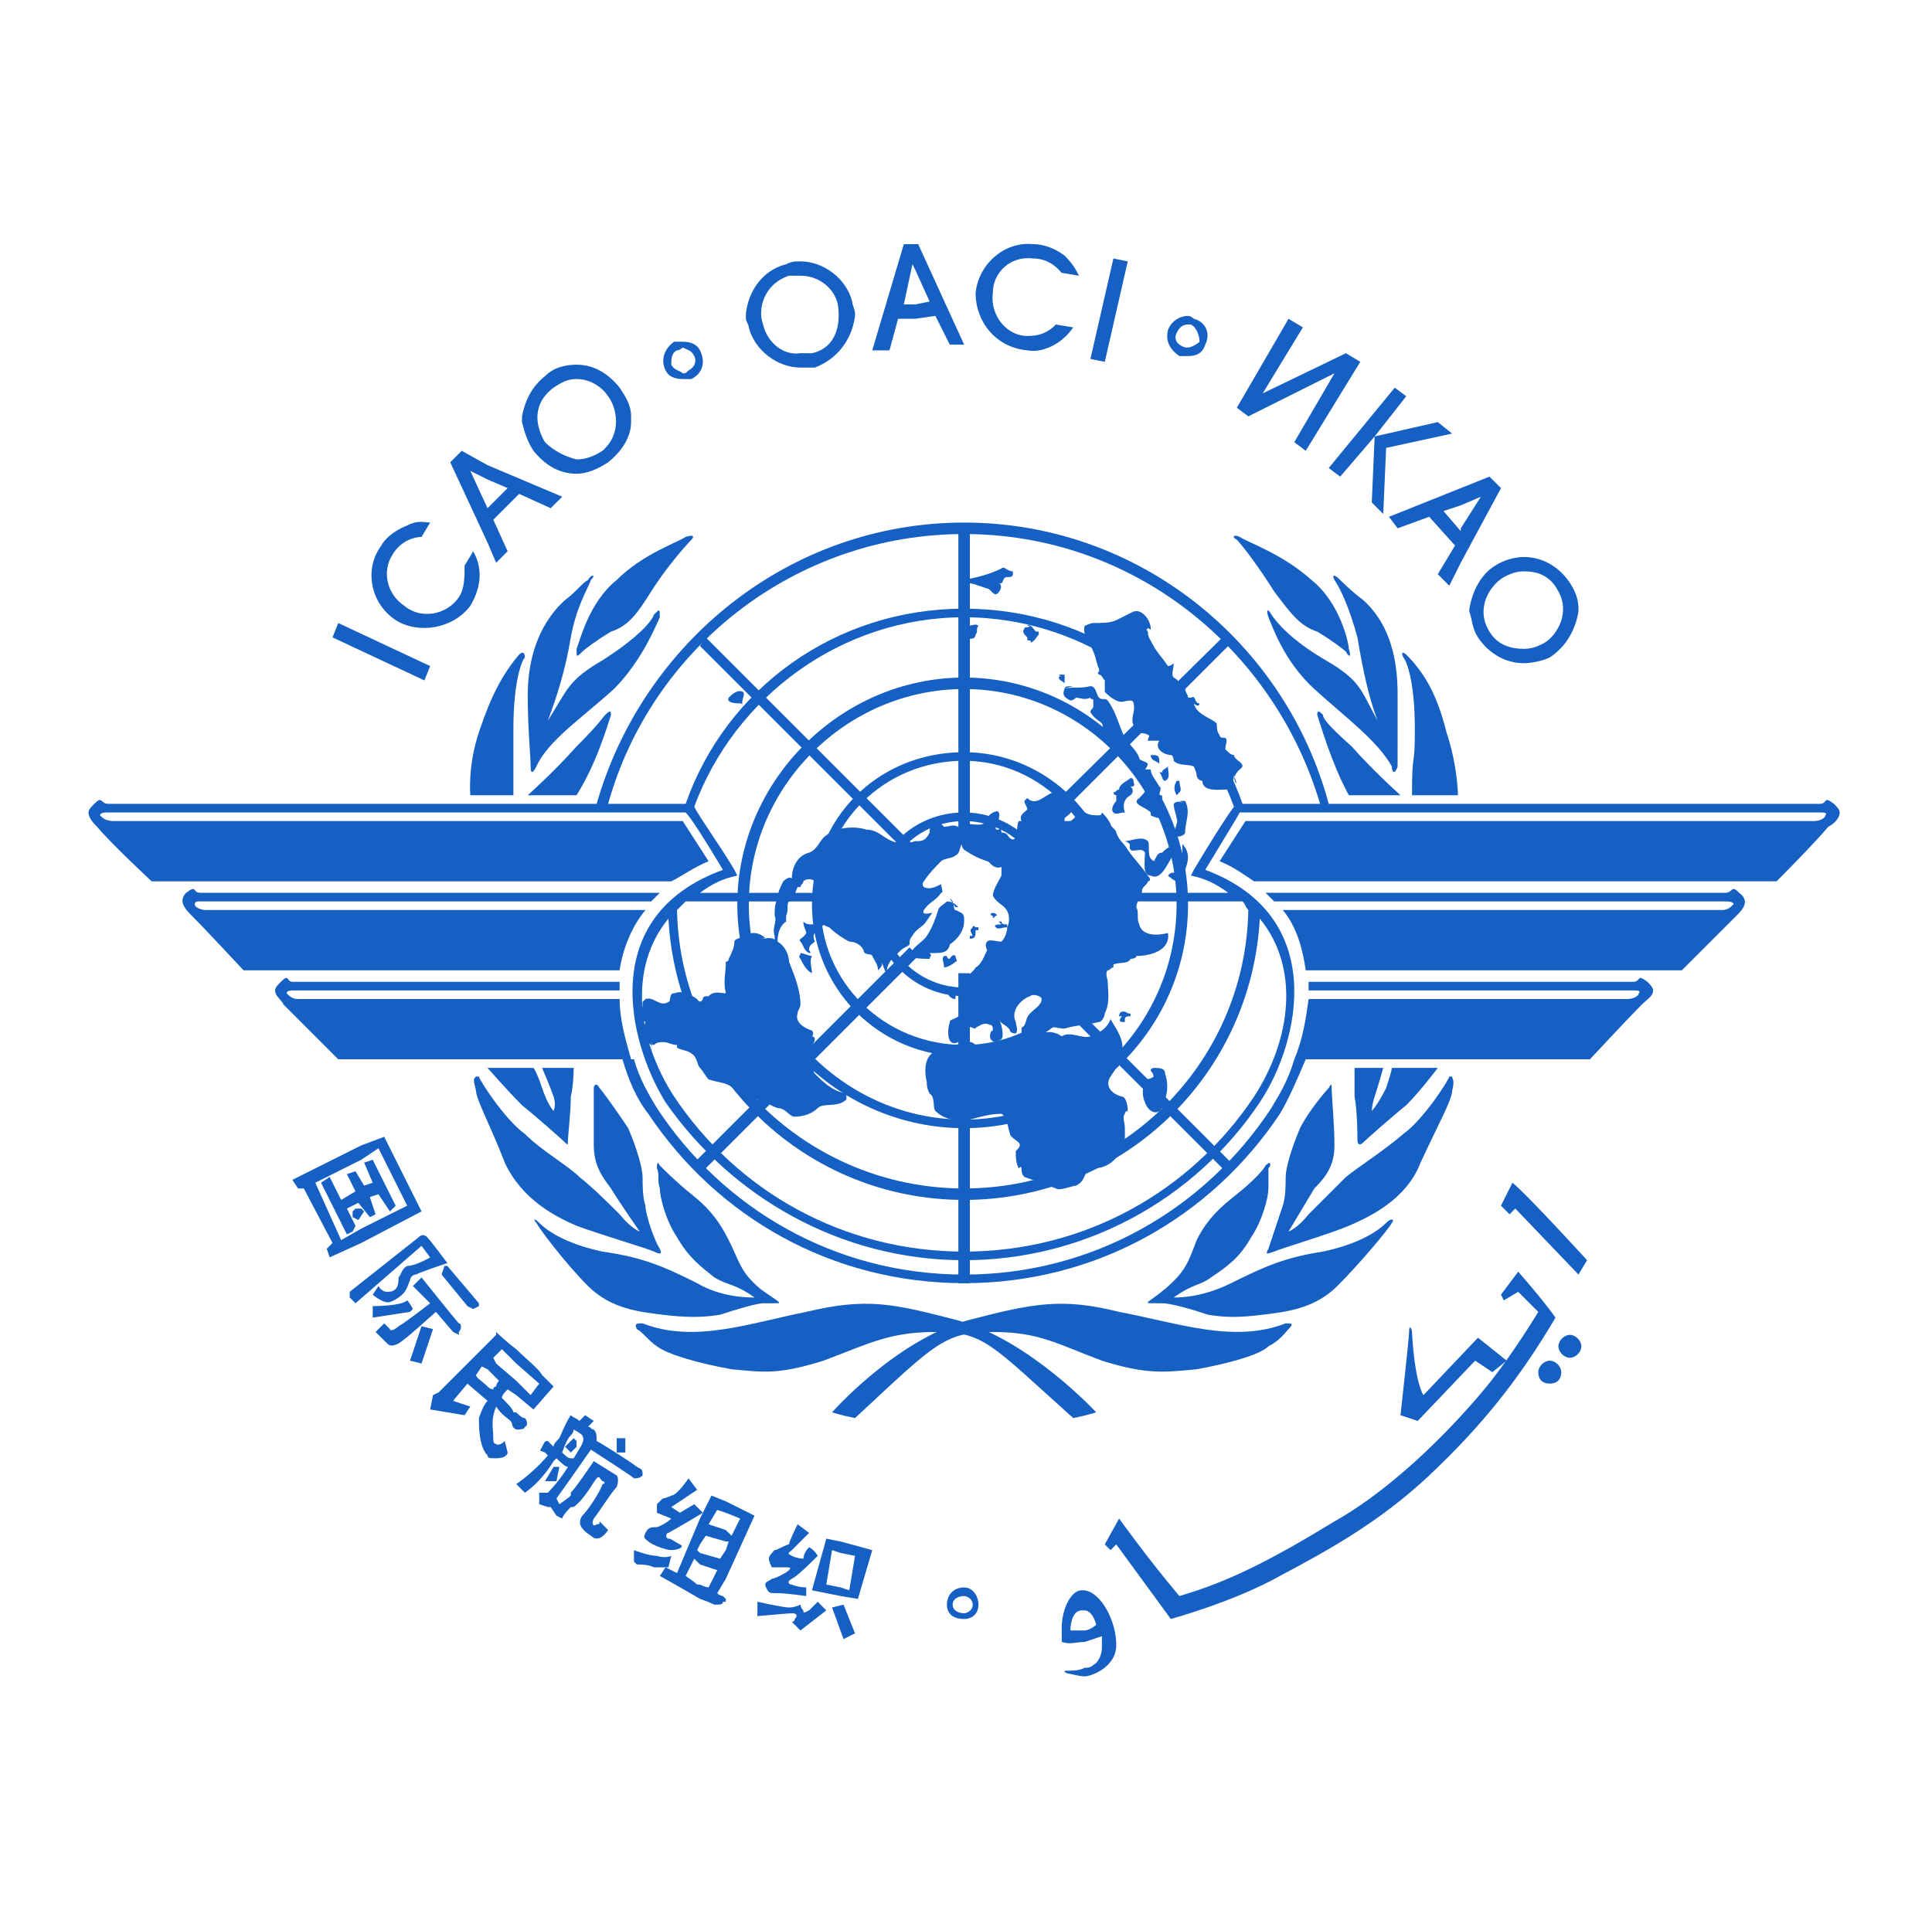 <svg xmlns="http://www.w3.org/2000/svg" width="171" height="170" viewBox="0 0 171 170" fill="none"><g clip-path="url(#clip0_190_68)"><mask id="mask0_190_68" style="mask-type:luminance" maskUnits="userSpaceOnUse" x="0" y="0" width="171" height="170"><path d="M170.333 0H0.333V170H170.333V0Z" fill="white"></path></mask><g mask="url(#mask0_190_68)"><path fill-rule="evenodd" clip-rule="evenodd" d="M38.072 58.966L29.94 55.154L29.432 56.425L37.563 60.236L38.072 58.966ZM38.072 46.261C37.563 46.261 37.055 46.008 36.039 46.516C34.769 47.024 34.006 47.785 33.752 48.294C32.227 50.327 32.736 53.376 35.023 54.901C37.056 56.171 40.105 55.664 41.629 53.631C42.391 52.361 42.899 50.581 41.883 48.803L41.121 50.073C41.121 51.09 41.121 52.106 40.613 52.868C39.597 54.393 37.31 54.901 35.785 53.631C34.261 52.615 33.753 50.581 34.77 49.057C35.532 47.787 36.803 47.532 37.31 47.532L38.072 46.261ZM49.759 43.974L43.153 41.179V42.449L44.931 43.211L43.153 44.99V48.039L43.915 49.818L44.931 48.803L43.661 46.008L45.948 43.721L48.743 44.991L49.759 43.974ZM43.153 41.179L40.866 39.909L39.85 40.925L43.153 48.039V44.99L41.627 41.686L43.153 42.449V41.179ZM54.842 34.318C53.825 33.048 52.555 32.285 51.03 32.285V33.555C52.3 33.555 53.317 34.318 53.825 35.08C54.587 36.096 55.096 38.384 53.317 39.908C52.555 40.416 51.792 40.67 51.03 40.67V41.94C52.046 41.94 53.063 41.432 53.825 40.924C55.096 39.908 55.858 38.637 55.858 37.367V36.859C55.858 35.843 55.35 35.08 54.842 34.318ZM51.03 32.285C50.014 32.285 48.997 32.539 48.235 33.301C46.965 34.317 46.456 35.588 46.202 36.859V37.367C46.456 38.383 46.71 39.146 47.218 39.908C48.235 41.178 49.505 41.94 51.03 41.94V40.671C50.014 40.417 48.997 39.909 48.235 39.146C47.472 37.876 46.965 35.842 48.997 34.318C49.759 33.81 50.267 33.555 51.03 33.555V32.285ZM60.94 32.793C60.685 33.048 60.685 33.048 60.431 33.048V33.556H61.194C62.209 33.048 62.464 32.031 61.956 31.015C61.702 30.507 61.194 30.253 60.431 30.253V30.761C60.939 31.015 61.193 31.015 61.447 31.523C61.701 32.031 61.447 32.54 60.94 32.793ZM60.431 33.048C60.178 32.793 59.669 32.793 59.416 32.286C59.416 31.777 59.416 31.269 59.923 31.015C60.178 31.015 60.431 30.761 60.431 30.761V30.253H59.669C58.907 30.761 58.4 31.778 58.907 32.794C59.161 33.303 59.669 33.556 60.431 33.556V33.048ZM75.424 26.696C74.916 24.663 72.883 23.138 70.85 23.138V24.409C72.629 24.409 73.9 25.679 74.154 26.95C74.408 28.475 74.154 30.761 71.867 31.269H70.851V32.54H72.122C74.154 31.777 75.425 29.999 75.678 27.966V27.712C75.678 27.458 75.424 26.95 75.424 26.696ZM70.85 23.138C70.342 23.138 70.088 23.138 69.58 23.393C67.547 23.901 66.276 25.68 66.022 27.712V28.221C66.022 28.475 66.276 28.729 66.276 28.983C66.784 31.015 68.818 32.54 70.851 32.54V31.269C69.072 31.523 67.801 29.999 67.546 28.729C67.038 27.459 67.546 25.171 69.833 24.409H70.85V23.138ZM85.333 30.506L81.267 21.613H81.013V23.901L82.283 26.696L81.013 26.95V28.221L82.792 27.966L84.063 30.507L85.333 30.506ZM81.013 21.613H79.998L77.203 31.015H78.728L79.489 28.22H81.014V26.949H79.998L80.76 23.392L81.013 23.901V21.613ZM95.497 24.409C95.244 23.901 94.989 23.393 94.228 22.63C93.21 21.867 92.193 21.613 91.432 21.613C88.891 21.359 86.603 23.392 86.35 25.933C86.35 28.474 88.128 30.761 90.924 31.015C92.193 31.269 93.973 30.506 94.989 28.982L93.464 28.728C92.701 29.49 91.939 29.744 90.923 29.744C89.143 29.744 87.619 27.965 87.874 25.933C87.874 24.154 89.399 22.629 91.431 22.883C92.955 22.883 93.719 23.9 93.972 24.154L95.497 24.409ZM97.785 32.031L99.817 23.138L98.546 22.884L96.513 31.777L97.785 32.031ZM105.154 28.729H105.407C105.915 28.983 106.17 29.744 106.17 30.253C105.915 30.507 105.407 30.761 105.154 30.761V31.523C105.915 31.523 106.423 31.269 106.679 30.507C107.186 29.491 106.679 28.475 105.663 28.221C105.663 28.221 105.408 27.966 105.155 27.966L105.154 28.729ZM104.898 30.761C104.138 30.506 103.883 29.999 104.138 29.491C104.39 28.983 104.646 28.729 105.154 28.729L105.153 27.966C104.39 27.966 103.628 28.475 103.373 29.236C103.12 30.253 103.627 31.015 104.39 31.523H105.152V30.761L104.898 30.761ZM109.472 36.097L114.047 28.221L115.317 28.983L111.76 34.826L119.128 31.269L120.398 32.031L115.572 39.908L114.556 39.146L118.113 33.048L110.488 36.859L109.472 36.097ZM122.43 45.499L122.685 39.654L128.53 38.384L127.259 37.368L121.67 38.638L124.465 35.08L123.449 34.318L117.605 41.433L118.621 42.196L121.67 38.638L121.415 44.483L122.43 45.499ZM129.292 49.818L132.851 43.212L131.833 42.196L129.292 43.212V44.737L131.071 43.975L129.292 46.77V49.818ZM128.275 51.851L129.292 49.818V46.77L129.291 47.024L127.766 45.245L129.291 44.736V43.211L122.938 45.752L123.701 46.769L126.497 45.752L128.783 48.293L127.258 50.834L128.275 51.851ZM137.168 58.204C138.694 57.188 139.456 55.663 139.709 54.138V53.884C139.709 53.122 139.456 52.359 138.949 51.597C137.932 50.072 136.407 49.31 134.884 49.31V50.581C135.9 50.581 137.169 50.834 137.932 52.359C138.949 54.138 137.932 56.17 136.661 56.933C136.153 57.187 135.646 57.441 134.884 57.441V58.711C135.645 58.712 136.66 58.458 137.168 58.204ZM134.884 49.31C134.12 49.31 133.104 49.564 132.343 50.072C131.071 50.834 130.308 52.359 130.055 53.884V54.138C130.308 54.9 130.308 55.663 130.816 56.425C131.832 57.95 133.358 58.712 134.883 58.712V57.442C133.866 57.442 132.595 57.188 131.832 55.917C130.562 53.884 131.832 51.851 133.103 51.089C133.61 50.834 134.119 50.581 134.884 50.581V49.31ZM31.973 108.769L36.039 106.736L33.498 101.654L31.973 102.67V101.399L34.006 100.638L37.309 107.243L31.973 110.039V108.769ZM27.907 104.703L30.194 109.785L31.973 108.769V110.039L29.178 111.311L28.924 110.548L29.432 110.04L26.891 105.212H26.382L25.874 104.45L31.973 101.399V102.67L27.907 104.703Z" fill="#1660C4"></path><path fill-rule="evenodd" clip-rule="evenodd" d="M28.415 104.704L29.178 104.195L30.194 106.228L31.464 105.467L30.702 103.942L31.464 103.687L32.227 104.959L32.989 104.704L32.227 102.926L32.989 102.671L35.022 106.736L34.513 107.244L33.497 105.72L32.735 105.975L33.243 107.499L32.735 107.752L31.718 106.483L30.702 106.99L31.464 108.516L31.21 109.024L30.702 109.277L28.415 104.704Z" fill="#1660C4"></path><path fill-rule="evenodd" clip-rule="evenodd" d="M31.21 107.244V107.752L31.718 108.007L32.227 107.244L31.973 106.99H31.464L31.21 107.244ZM30.956 114.868V114.36L37.055 109.531C37.309 109.277 37.563 109.277 37.817 109.531C38.072 109.784 39.596 111.817 39.596 111.817C39.596 111.817 37.309 112.58 36.801 112.835C36.547 112.835 36.293 113.088 36.293 113.343C36.039 113.851 36.039 114.359 35.276 114.868C34.514 115.375 34.26 115.375 33.751 115.121C33.243 114.868 32.989 114.613 32.989 114.613L33.497 113.852C33.497 113.852 33.751 114.36 34.26 114.36C34.514 114.36 34.768 114.36 35.022 114.105C35.276 113.852 35.276 113.344 35.276 113.089C35.531 112.836 35.531 112.326 36.039 112.072C36.801 112.072 38.072 111.312 38.072 111.312L37.309 110.294L31.465 115.377L30.956 114.868ZM32.989 115.629C32.989 115.629 35.53 115.629 36.039 115.121C36.293 115.375 36.547 115.884 36.547 115.884L36.293 116.137L32.989 116.645V115.629Z" fill="#1660C4"></path><path fill-rule="evenodd" clip-rule="evenodd" d="M34.006 117.154L34.514 117.662C34.514 117.917 35.023 117.662 35.276 117.409C35.785 117.154 38.072 115.376 38.072 115.376L36.547 113.851L37.309 113.088C37.309 113.088 40.358 116.9 40.612 117.153C40.866 117.153 40.866 117.661 40.612 117.916V118.169L40.105 117.916L38.58 116.136C38.58 116.136 35.785 118.678 35.276 118.932C34.768 119.185 34.514 119.185 34.26 118.932L33.243 117.916L34.006 117.154Z" fill="#1660C4"></path><path fill-rule="evenodd" clip-rule="evenodd" d="M37.309 117.409L36.292 120.458L37.309 120.711L38.326 117.662L37.309 117.409ZM39.087 112.835L39.342 112.073H39.596L42.39 115.375V115.629L41.882 115.884L41.374 115.629L39.087 112.835ZM54.587 127.318V128.588H55.35V127.318H54.587Z" fill="#1660C4"></path><path fill-rule="evenodd" clip-rule="evenodd" d="M50.522 129.097H50.776C51.538 127.827 51.792 127.571 51.538 127.063C51.284 126.81 50.776 126.556 50.776 126.556C50.776 126.556 50.776 126.81 50.522 127.063V125.285C50.776 125.539 51.03 125.539 51.284 125.794L51.792 125.285L52.554 125.794L52.046 126.302C52.3 126.302 52.3 126.555 52.554 126.555C52.808 126.81 52.808 127.062 52.808 127.57C53.316 127.825 56.112 129.604 56.366 129.858C56.874 130.111 56.874 130.111 56.874 130.619C56.62 130.874 56.366 130.874 56.112 130.874C55.858 130.619 53.062 128.842 52.3 128.333L50.521 130.874L50.522 129.097ZM50.522 133.416H50.776C51.792 132.655 52.555 131.128 52.809 130.875C53.063 130.62 53.063 130.875 53.317 131.128C53.572 131.128 53.572 131.383 53.317 131.383C53.317 131.636 52.301 133.416 51.538 134.179C51.03 134.94 51.538 135.448 52.3 135.957C53.062 136.72 53.825 135.449 53.825 135.449L53.063 134.688C53.063 134.941 53.063 134.941 52.809 134.941C52.555 135.196 52.301 134.941 52.555 134.433C52.809 134.18 54.08 132.147 54.588 131.637C54.843 130.876 54.588 130.621 54.588 130.621L52.555 129.352C52.555 129.352 51.03 131.638 50.522 132.148V133.416ZM49.759 128.588C50.013 128.843 50.268 129.097 50.522 129.097L50.521 130.876L49.251 132.655L49.505 133.164C49.505 133.164 50.267 132.655 50.521 132.401L50.522 132.148L50.521 133.417C49.759 134.18 49.759 134.433 49.759 134.433L49.251 134.18L48.743 133.417H48.489L47.727 133.164V132.148H48.489C48.489 132.148 49.505 131.13 50.268 129.86C50.014 129.86 49.506 129.352 49.252 129.097L48.998 129.352C48.236 130.621 47.219 131.638 46.457 132.148L45.695 131.385C45.695 131.385 47.22 130.369 48.49 128.844L48.236 128.589C47.728 128.336 47.728 128.589 47.982 128.081C48.236 127.573 48.236 127.573 48.49 127.573L48.998 128.081C48.998 127.828 49.252 127.573 49.506 127.32C50.268 125.54 50.522 125.287 50.522 125.287V127.065C50.268 127.318 50.014 127.827 49.759 128.588Z" fill="#1660C4"></path><path fill-rule="evenodd" clip-rule="evenodd" d="M50.776 127.318L51.03 127.571V128.079L50.522 128.588L50.014 128.079L50.776 127.318ZM48.997 129.86H49.505L49.251 131.129H48.235L48.997 129.86ZM61.702 131.892L60.94 130.876C60.94 130.876 59.923 132.401 59.415 132.401C58.907 132.656 58.653 132.656 58.653 132.656L58.145 133.164V133.925L59.415 134.433C59.415 134.433 58.907 134.941 58.145 135.196C57.637 135.196 57.383 135.196 57.128 135.704C56.874 136.212 57.128 136.212 57.383 136.465C57.637 136.72 58.907 137.228 59.416 137.228C59.923 137.228 60.685 136.973 60.178 136.72C59.669 136.465 59.416 136.212 59.161 136.212C58.907 136.212 58.907 135.704 59.161 135.704C59.669 135.449 62.21 133.924 62.21 133.924L61.448 133.163L60.178 133.924L59.416 133.416L61.702 131.892ZM56.112 137.229C56.112 137.229 57.383 137.737 58.145 137.737C58.907 137.99 59.415 137.737 59.415 137.737L59.161 138.753H57.89C57.382 138.498 56.62 138.498 56.365 138.498L56.111 138.245L56.112 137.229Z" fill="#1660C4"></path><path fill-rule="evenodd" clip-rule="evenodd" d="M64.242 135.449L64.751 135.957L65.513 134.432L64.242 133.924V132.909L66.783 134.179L64.242 139.769V137.228L64.497 136.465H64.242V135.449ZM62.718 134.941L64.242 135.449V136.465L62.464 135.957L61.956 136.72V134.432L62.972 132.399L64.242 132.908V133.924L63.48 133.67L62.718 134.941ZM64.242 137.228V139.769L63.48 141.041C63.735 141.294 63.989 141.294 63.989 141.294L64.242 141.547V141.802H63.989C63.989 142.056 63.735 142.056 63.227 142.056C63.227 142.056 62.718 141.802 61.956 141.547V140.278C62.464 140.531 62.718 140.531 62.718 140.531L63.48 139.006L61.956 138.498V137.482L63.734 137.99L64.242 137.228ZM61.956 134.432V136.72L61.702 137.229L61.956 137.482V138.498L61.448 137.99L60.686 139.515C60.686 139.515 61.448 140.023 61.702 140.278H61.956V141.547C60.686 140.786 58.399 139.514 58.399 139.514L58.907 138.753L59.923 139.26L61.956 134.432ZM70.595 134.941C70.595 134.941 69.833 136.466 69.833 136.721C69.579 136.721 68.817 137.229 68.563 137.229C68.309 137.482 68.055 137.737 68.055 137.99C68.055 138.245 68.309 138.753 68.309 138.753H69.579C69.833 138.753 70.087 138.753 69.833 139.006C69.579 139.26 68.563 139.769 68.308 139.769C68.054 140.022 67.545 140.022 67.8 140.53C68.054 141.04 68.054 141.04 68.816 141.04C69.578 141.04 71.357 141.293 71.357 141.293V140.53C71.357 140.53 70.595 140.53 70.087 140.277C69.833 140.277 69.579 140.022 70.087 139.769C70.595 139.514 71.866 138.244 72.12 137.989L72.374 137.736C72.374 137.736 72.12 137.228 71.612 136.973C71.104 137.481 71.104 137.989 71.104 137.989C71.104 137.989 70.596 137.989 70.088 137.736C69.58 137.481 69.834 137.481 70.088 137.228L71.613 135.703L70.595 134.941ZM74.407 140.531L75.169 140.786L75.677 137.737L74.407 137.482V136.466L77.202 137.229L75.932 141.547L74.407 141.294V140.531ZM73.645 137.229L73.136 140.278L74.407 140.531V141.294L71.866 140.786L73.136 136.212L74.407 136.466V137.482L73.645 137.229ZM73.645 142.309L74.661 142.056L75.678 144.598L74.661 145.105L73.645 142.309ZM73.136 142.564L70.849 144.343L70.087 143.582C70.087 143.582 70.341 143.582 70.341 143.327C70.595 143.073 70.595 142.818 70.087 142.818C69.833 142.818 67.038 143.073 67.038 143.073V141.802C67.038 141.802 69.325 142.31 69.833 142.31C70.341 142.31 70.849 142.057 70.849 142.057C70.849 142.057 70.849 142.31 71.103 142.565C71.103 142.818 71.103 142.818 71.611 142.565C72.12 142.057 72.373 141.802 72.373 141.802L73.136 142.564ZM85.333 142.818C85.587 142.818 86.095 142.565 86.095 142.057C86.095 141.548 85.587 141.295 85.333 141.295V140.532C86.095 140.532 86.603 141.295 86.603 142.057C86.603 142.818 86.095 143.327 85.333 143.327V142.818ZM84.317 142.056C84.317 142.564 84.825 142.818 85.333 142.818V143.327C84.317 143.327 83.808 142.818 83.808 142.056C83.808 141.294 84.316 140.532 85.333 140.532V141.295C84.825 141.295 84.317 141.547 84.317 142.056ZM96.005 144.343C96.26 144.343 96.769 144.09 97.022 143.835C96.769 142.818 96.26 142.565 96.005 142.565V140.786C97.531 141.041 98.801 143.582 98.801 145.614C98.801 147.647 96.513 148.408 96.005 148.408V147.647C96.26 147.647 96.513 147.647 96.769 147.393C97.277 147.14 97.53 146.376 97.53 145.867V144.851C97.53 144.851 96.769 145.106 96.004 145.359L96.005 144.343ZM94.736 144.343H96.005L96.004 145.358C95.243 145.358 94.736 145.613 93.972 145.358V144.09C93.972 142.564 94.735 140.786 95.751 140.786H96.005V142.565H95.751C94.736 142.564 94.736 144.343 94.736 144.343ZM96.005 147.647V148.407C95.497 148.407 94.737 148.154 94.481 148.154C93.973 147.899 94.228 147.899 94.736 147.899C94.989 147.899 95.496 147.9 96.005 147.647ZM98.292 137.229L98.8 136.721L103.628 143.327C103.628 143.327 109.219 141.802 113.283 139.515C117.604 137.229 122.177 134.688 126.497 130.621C131.071 126.304 134.375 122.237 137.677 116.646C136.407 114.868 134.375 112.582 134.375 112.582L132.85 114.614L133.102 115.122L134.374 114.361L136.151 116.139C136.151 116.139 133.865 119.951 131.578 122.745C129.29 125.54 123.956 131.385 118.111 134.689C112.266 138.246 108.709 140.024 104.388 141.295C101.592 137.991 99.052 134.434 99.052 134.434L97.783 136.722L98.292 137.229Z" fill="#1660C4"></path><path fill-rule="evenodd" clip-rule="evenodd" d="M130.816 118.424L125.989 123.507C125.989 123.507 125.226 122.49 124.973 117.917C124.973 117.662 124.718 117.154 124.718 117.917C124.718 118.424 123.957 125.285 123.957 125.285L125.482 125.793L130.563 120.457L132.089 121.472L133.359 120.457L130.816 118.424ZM136.153 121.473C136.153 120.966 136.66 120.458 137.168 120.458C137.677 120.458 138.185 120.966 138.185 121.473C138.185 122.236 137.677 122.49 137.168 122.49C136.66 122.49 136.153 122.237 136.153 121.473ZM137.933 119.187C137.933 118.678 138.441 118.171 138.949 118.171C139.456 118.171 139.964 118.678 139.964 119.187C139.964 119.695 139.456 120.203 138.949 120.203C138.441 120.203 137.933 119.695 137.933 119.187ZM132.851 106.736C132.851 106.736 133.611 105.211 133.866 104.702C135.136 105.719 140.472 111.563 140.472 111.563L139.709 112.834L134.12 106.989L133.611 107.497L132.851 106.736ZM85.333 105.211C99.054 105.211 110.235 94.285 110.488 80.564C110.235 80.31 110.235 80.056 109.98 79.802H91.432V79.04H108.711C107.695 78.278 106.678 77.77 105.407 77.515L105.662 77.007C107.187 74.466 108.456 72.433 109.219 71.416C105.662 61.761 96.26 54.646 85.333 54.646V53.884C96.769 53.884 106.423 60.999 109.98 71.163H116.84C112.776 57.442 100.325 47.278 85.332 47.278V46.261C100.833 46.261 113.792 56.934 117.604 71.163H161.053C161.817 71.163 161.308 70.4 162.325 71.163C162.579 71.417 162.832 71.671 162.832 71.925C162.832 72.433 162.324 72.941 161.817 73.195C160.545 74.72 157.242 78.023 157.242 78.023H110.995C110.234 77.515 109.217 76.753 107.946 76.244L110.234 72.687H160.544C161.053 72.687 161.563 72.433 161.563 72.178C161.816 71.924 161.308 71.924 161.053 71.924H109.726C109.471 72.432 108.201 74.465 106.677 77.006C117.604 81.071 115.063 92.252 111.504 97.588C108.628 101.891 104.734 105.418 100.169 107.856C95.604 110.293 90.508 111.567 85.332 111.563V110.8C96.004 110.8 105.406 105.466 110.996 97.08C114.3 91.998 115.063 85.646 111.504 81.325C110.743 95.301 99.308 106.227 85.332 106.227L85.333 105.211ZM60.685 79.802L59.923 80.564C60.178 94.285 71.612 105.211 85.333 105.211V106.228C71.358 106.228 59.923 95.301 59.161 81.326C55.604 85.646 56.367 91.999 59.669 97.081C65.259 105.466 74.662 110.801 85.333 110.801V111.564C74.407 111.564 64.751 105.975 58.908 97.589C55.604 92.252 52.809 81.072 63.989 77.007C62.464 74.466 61.194 72.433 60.685 71.925H9.612C9.357 71.925 8.85 71.925 8.85 72.179C9.104 72.434 9.358 72.688 10.12 72.688H60.431L62.718 76.245C61.448 76.754 60.431 77.516 59.416 78.024H13.423C13.423 78.024 9.866 74.72 8.595 73.196C8.341 72.941 7.833 72.434 7.833 71.926C7.833 71.671 8.087 71.417 8.342 71.164C9.104 70.401 8.85 71.164 9.612 71.164H52.809C56.875 56.935 69.834 46.262 85.333 46.262V47.278C70.341 47.278 57.637 57.442 53.825 71.164H60.685C64.242 61 73.899 53.884 85.333 53.884V54.646C74.407 54.646 65.005 61.762 61.447 71.417C61.956 72.434 63.48 74.467 65.005 77.008L65.259 77.516C63.989 77.77 62.972 78.278 61.956 79.041H79.235V79.803L60.685 79.802Z" fill="#1660C4"></path><path fill-rule="evenodd" clip-rule="evenodd" d="M85.842 86.156V113.597H84.825V86.156H85.842ZM89.907 83.868L108.963 102.926L108.202 103.432L89.399 84.63C89.652 84.376 89.907 84.122 89.907 83.868ZM89.144 75.228L108.202 56.425L108.71 57.187L89.907 75.99C89.652 75.737 89.399 75.482 89.144 75.228ZM84.825 73.957V46.516H85.842V73.958H85.333L84.825 73.957ZM80.76 75.991L61.956 57.188L62.464 56.426L81.267 75.229C81.013 75.482 81.013 75.737 80.76 75.991ZM61.447 102.926L80.505 83.868L81.266 84.63L62.21 103.687L61.447 102.926ZM97.022 125.031C97.022 125.031 91.177 118.679 84.825 116.901C78.981 115.376 76.695 114.868 71.358 116.138C66.276 117.154 61.448 118.934 56.875 117.154C56.367 117.154 56.113 117.154 56.367 117.662C56.875 117.917 57.384 118.678 58.145 119.187C59.161 119.95 61.956 120.712 64.752 121.219C67.547 121.474 68.818 121.729 72.884 120.459C76.949 118.934 78.727 117.918 82.793 117.918C87.113 117.918 87.621 118.934 94.991 125.54C96.26 125.286 97.022 125.031 97.022 125.031ZM67.546 115.376C67.038 115.376 65.259 115.884 63.735 116.392C62.21 116.645 60.685 116.645 58.654 116.392C56.621 116.137 54.08 115.884 52.047 113.851C50.014 111.817 47.728 108.768 47.473 108.26C47.219 108.006 47.219 107.751 47.728 108.26C48.236 108.768 49.761 110.039 53.318 110.8C56.876 111.31 58.654 112.072 61.703 113.596C62.973 114.359 64.753 114.867 66.785 114.867C65.006 113.596 64.498 113.851 63.228 113.087C61.957 112.072 60.941 111.309 59.924 109.531C58.908 108.006 58.4 105.974 58.4 105.211C58.145 104.449 58.4 103.941 58.145 103.431C58.145 103.178 58.145 102.67 58.4 103.178C58.908 103.686 59.924 104.703 61.194 105.719C62.464 106.735 63.481 107.751 64.498 109.784C65.514 111.817 65.514 112.58 67.293 114.103C69.072 115.375 69.326 115.375 68.563 115.375C68.055 115.376 68.309 115.376 67.546 115.376ZM54.842 85.9H21.555C21.555 85.9 18.251 82.343 16.981 81.072C16.473 80.564 15.711 79.802 16.473 79.039C17.489 78.277 16.981 79.039 17.743 79.039H58.399L57.637 79.801H17.743C17.489 79.801 17.235 79.801 17.235 80.055C17.235 80.309 17.743 80.563 18.251 80.563H57.128C55.858 82.089 55.096 84.122 54.842 85.9Z" fill="#1660C4"></path><path fill-rule="evenodd" clip-rule="evenodd" d="M57.891 110.801C57.383 110.548 53.063 109.277 51.03 108.516C49.251 107.752 46.202 106.228 44.677 102.926C43.407 99.622 42.136 97.334 42.136 96.573C41.883 95.557 41.883 95.557 42.136 95.302H42.391C42.391 95.557 44.677 99.114 46.456 100.384C47.981 101.909 50.268 103.18 51.284 104.195C52.554 105.212 53.825 106.483 54.842 107.499C55.858 108.769 56.621 109.025 56.621 109.025C56.621 109.025 54.842 106.483 54.08 105.213C53.317 104.196 52.555 103.18 52.555 101.401V96.319C52.555 96.066 52.809 95.811 53.063 96.319C53.317 96.574 54.588 98.352 55.604 99.876C56.366 101.656 56.874 103.433 56.874 104.195C56.874 104.958 56.874 105.976 57.128 106.736C57.128 107.499 57.89 109.785 58.399 110.548C58.653 111.056 58.399 111.056 57.891 110.801Z" fill="#1660C4"></path><path fill-rule="evenodd" clip-rule="evenodd" d="M43.153 94.54C43.153 94.54 44.931 96.573 46.202 97.843C47.472 98.858 49.76 100.892 50.014 101.145C50.268 101.399 50.268 101.399 50.268 100.892C50.268 100.638 50.522 98.35 50.522 97.081C50.776 96.065 50.776 94.54 50.776 94.54H47.981C47.981 94.54 48.743 96.318 48.997 97.081C49.251 97.843 48.997 98.35 48.997 98.35C48.997 98.35 48.489 97.843 47.981 96.317C47.472 94.793 47.218 94.54 47.218 94.54L43.153 94.54ZM41.629 70.4C41.629 70.4 41.375 67.859 42.391 64.811C43.407 61.762 44.423 59.729 45.948 57.95C46.202 57.696 46.456 57.696 46.456 58.204C46.202 58.458 45.44 60.237 45.44 64.557V70.4H41.629ZM46.71 70.4C46.71 70.4 48.997 68.368 51.03 66.082C53.063 64.049 53.317 63.541 53.571 63.286C53.825 63.032 54.079 62.778 54.079 63.286C53.824 64.049 52.808 67.606 51.029 70.4H46.71ZM46.71 61.507C46.71 58.712 47.472 55.408 50.014 53.121C51.03 52.359 51.539 51.596 52.047 51.343C52.301 50.834 52.809 50.834 52.301 51.343C52.047 52.104 51.031 53.629 50.522 56.425C50.014 59.474 49.252 61.761 48.489 63.794C50.268 60.999 50.268 60.236 53.317 58.458C56.112 56.679 57.637 55.154 57.891 54.392C58.4 53.884 58.4 53.884 58.4 54.646C58.145 55.154 56.875 58.458 54.334 60.999C51.539 63.54 48.49 65.573 47.473 67.859C47.219 68.368 46.965 68.621 46.965 67.859C46.965 66.844 46.71 64.556 46.71 61.507Z" fill="#1660C4"></path><path fill-rule="evenodd" clip-rule="evenodd" d="M51.03 57.441C51.284 56.933 52.046 53.375 54.587 51.342C56.874 49.056 59.924 48.039 60.686 47.532C61.448 47.278 61.448 47.532 61.194 47.785C60.686 48.294 58.907 50.326 57.637 52.359C56.366 54.392 55.604 55.408 54.079 55.917C52.808 56.679 51.792 57.442 51.538 57.696C51.03 58.204 51.03 58.204 51.03 57.441ZM73.645 125.031C73.645 125.031 79.235 118.678 85.587 116.901C91.432 115.376 93.973 114.868 99.054 116.138C104.391 117.154 109.219 118.933 113.793 117.154C114.301 117.154 114.556 117.154 114.048 117.662C113.793 117.917 113.284 118.677 112.268 119.187C111.505 119.95 108.711 120.712 105.915 121.22C103.121 121.474 101.595 121.729 97.53 120.459C93.465 118.933 91.94 117.918 87.875 117.918C83.555 117.918 82.792 118.933 75.678 125.54C74.407 125.286 73.645 125.031 73.645 125.031ZM102.866 115.376C103.628 115.376 105.407 115.884 106.932 116.392C108.456 116.645 109.727 116.645 111.76 116.392C113.793 116.137 116.333 115.884 118.366 113.851C120.399 111.817 122.939 108.768 123.194 108.259C123.449 108.006 123.194 107.751 122.686 108.259C122.178 108.768 120.654 110.039 117.096 110.8C113.793 111.31 112.013 112.072 108.964 113.596C107.439 114.359 105.662 114.867 103.883 114.867C105.662 113.596 106.17 113.851 107.186 113.087C108.711 112.072 109.727 111.309 110.743 109.531C111.759 108.005 112.268 105.974 112.268 105.211V103.431C112.521 103.178 112.521 102.67 112.013 103.178C111.76 103.686 110.744 104.702 109.472 105.719C108.203 106.735 106.932 107.751 105.915 109.784C105.154 111.817 104.899 112.58 103.121 114.103C101.595 115.374 101.087 115.374 102.103 115.374C102.613 115.376 102.358 115.376 102.866 115.376ZM115.572 85.9H148.858L153.686 81.072C154.194 80.564 154.956 79.802 153.939 79.039C153.179 78.277 153.432 79.039 152.671 79.039H112.013L112.776 79.801H152.67C152.923 79.801 153.431 79.801 153.431 80.055C153.178 80.309 152.923 80.563 152.415 80.563H113.538C114.809 82.089 115.317 84.122 115.572 85.9Z" fill="#1660C4"></path><path fill-rule="evenodd" clip-rule="evenodd" d="M112.775 110.801C113.284 110.548 117.605 109.277 119.381 108.516C121.162 107.752 124.465 106.228 125.734 102.926C127.259 99.622 128.53 97.334 128.53 96.573C128.783 95.557 128.53 95.557 128.53 95.302H128.275C128.275 95.557 125.989 99.114 124.211 100.384C122.43 101.909 120.399 103.18 119.128 104.195L115.824 107.499C114.809 108.769 114.047 109.025 114.047 109.025C114.047 109.025 115.571 106.483 116.332 105.213C117.349 104.196 118.113 103.18 118.113 101.401C118.113 99.623 117.858 96.827 117.858 96.319C117.858 96.066 117.858 95.811 117.605 96.319C117.35 96.574 115.824 98.352 115.064 99.876C114.301 101.656 113.793 103.433 113.793 104.195C113.793 104.958 113.793 105.976 113.539 106.736C113.284 107.499 112.522 109.785 112.269 110.548C112.013 111.056 112.013 111.056 112.775 110.801Z" fill="#1660C4"></path><path fill-rule="evenodd" clip-rule="evenodd" d="M127.259 94.54C127.259 94.54 125.734 96.573 124.465 97.843C123.194 98.858 120.907 100.892 120.653 101.145C120.398 101.399 120.145 101.399 120.145 100.892C120.145 100.638 120.145 98.35 119.89 97.081V94.54H122.431C122.431 94.54 121.925 96.318 121.67 97.081C121.415 97.843 121.415 98.35 121.415 98.35C121.415 98.35 121.925 97.843 122.686 96.317C123.194 94.793 123.194 94.54 123.194 94.54L127.259 94.54ZM129.039 70.4C129.039 70.4 129.039 67.859 128.023 64.811C127.259 61.761 126.243 59.729 124.466 57.95C124.211 57.696 123.958 57.696 124.211 58.204C124.466 58.458 125.227 60.237 125.227 64.557C125.227 68.368 124.974 66.082 124.974 70.4H129.039ZM123.957 70.4C123.957 70.4 121.669 68.368 119.637 66.082C117.35 64.049 117.096 63.541 117.096 63.286C116.841 63.032 116.588 62.778 116.588 63.286C116.841 64.049 117.858 67.606 119.382 70.4H123.957ZM123.702 61.507C123.702 58.712 123.194 55.408 120.653 53.121C119.935 52.577 119.255 51.983 118.62 51.343C118.113 50.834 117.858 50.834 118.113 51.343C118.62 52.104 119.381 53.629 120.145 56.425C120.653 59.474 121.162 61.761 121.925 63.794C120.399 60.999 120.399 60.236 117.35 58.458C114.3 56.68 113.031 55.154 112.521 54.392C112.268 53.884 112.013 53.884 112.268 54.646C112.521 55.154 113.538 58.458 116.332 60.999C119.128 63.54 121.924 65.573 123.193 67.859C123.193 68.368 123.448 68.621 123.701 67.859L123.702 61.507Z" fill="#1660C4"></path><path fill-rule="evenodd" clip-rule="evenodd" d="M119.381 57.441C119.381 56.933 118.62 53.375 116.079 51.342C113.539 49.056 110.488 48.039 109.726 47.532C109.219 47.278 108.964 47.532 109.472 47.785C109.98 48.294 111.505 50.326 112.775 52.359C114.301 54.392 115.064 55.408 116.587 55.917C117.857 56.679 118.873 57.442 119.128 57.696C119.381 58.204 119.636 58.204 119.381 57.441ZM55.096 93.777H29.94C29.94 93.777 26.382 90.22 25.112 88.948C24.858 88.441 24.35 88.187 24.35 87.679C24.35 87.424 24.604 87.171 24.858 86.916C25.621 86.155 25.367 86.916 25.875 86.916H54.843V87.679H25.874C25.874 87.679 25.366 87.679 25.366 87.932C25.62 88.187 25.874 88.441 26.382 88.441H54.842C54.842 90.22 55.35 91.999 55.858 93.777H56.112C56.621 95.557 57.383 96.826 58.145 98.096C63.988 106.99 73.899 112.835 85.333 112.835V113.596C73.645 113.596 63.48 107.751 57.383 98.605C56.366 97.334 55.604 95.557 55.096 93.777ZM146.317 87.679C146.317 87.424 146.062 87.171 145.809 86.916C144.793 86.155 145.301 86.916 144.538 86.916H115.824V87.679H144.538C144.793 87.679 145.301 87.679 145.046 87.932C145.046 88.187 144.539 88.441 144.03 88.441H115.825C115.572 90.22 115.318 91.999 114.557 93.777C114.049 95.557 113.285 96.826 112.522 98.096C106.678 106.99 96.769 112.835 85.333 112.835V113.596C97.022 113.596 107.187 107.751 113.284 98.605C114.048 97.334 114.81 95.556 115.572 93.776H140.727C140.727 93.776 144.03 90.219 145.302 88.948C145.809 88.441 146.317 88.187 146.317 87.679ZM109.472 69.383C108.964 68.875 109.472 68.367 109.726 68.113C110.488 67.605 109.219 67.351 109.219 66.843C108.964 66.843 108.711 66.589 108.456 66.335C108.456 65.826 108.711 65.573 108.456 65.319C108.203 65.319 107.948 65.319 107.948 65.065C107.695 64.811 107.695 64.302 107.695 64.049C107.187 63.541 105.915 63.286 105.662 62.27C105.915 62.524 106.17 62.524 106.17 62.27C105.662 62.27 105.915 61.508 105.407 61.761H105.154C105.154 61.507 104.899 61.253 104.899 60.999H104.391C104.391 60.491 104.391 60.237 103.883 59.983C103.629 59.729 103.883 59.221 103.883 58.713C103.629 58.967 103.375 58.967 103.375 58.967C102.867 58.205 102.359 57.697 102.104 57.188C101.851 56.68 101.596 56.426 101.596 55.918C101.596 55.918 101.343 55.664 101.596 55.664C101.596 55.409 101.851 55.918 101.851 55.664C101.851 54.901 101.088 53.885 100.327 54.139L98.801 54.901C98.292 55.155 97.531 55.155 96.769 55.155C96.514 55.155 96.005 55.409 96.005 55.409C95.752 56.171 96.514 56.934 96.769 57.696C97.022 58.204 97.022 58.712 97.277 59.221V59.475C97.022 59.475 97.277 59.729 97.277 59.729C97.53 59.729 97.53 59.983 97.785 60.237V61.253C98.038 61.508 98.292 61.761 98.8 62.015C99.308 62.27 99.562 62.015 100.07 62.015C100.07 62.015 100.325 62.015 100.325 62.27C100.578 63.032 99.817 63.795 100.578 64.556C100.833 65.064 101.34 64.811 101.593 65.065C101.848 65.065 101.593 65.319 101.593 65.573H102.611C102.101 66.335 103.12 66.843 103.626 66.843C103.881 66.843 103.881 67.351 103.881 67.351C104.388 67.859 105.151 67.605 105.66 67.859C105.66 67.859 105.913 68.367 105.913 68.621C105.913 68.875 106.168 69.129 106.422 69.129C106.422 70.145 107.946 69.891 108.709 69.891C108.709 69.383 109.217 69.383 109.217 68.621L109.472 69.383ZM88.383 51.596C88.891 51.851 88.636 51.088 89.144 51.088C89.399 51.088 89.652 51.088 89.652 50.833V50.58C89.144 50.58 88.891 50.072 88.636 50.325C87.62 50.833 86.603 51.088 85.333 51.342V51.596C86.095 51.596 86.603 51.85 87.367 52.103C87.62 52.103 87.875 52.612 88.128 52.612C88.383 52.613 88.891 51.851 88.383 51.596ZM85.587 55.408C86.095 55.408 86.35 55.154 86.603 55.408C86.35 55.663 86.603 55.917 86.35 56.17C86.35 56.679 85.587 56.679 85.333 56.17C85.079 55.916 85.333 55.662 85.842 55.408H85.587ZM91.177 55.408C90.924 55.663 90.669 55.408 90.669 55.663C90.416 55.917 90.669 56.171 90.924 56.425V56.679C90.924 56.679 91.432 56.679 91.177 56.933C91.685 56.679 91.685 56.425 91.94 56.17V55.916H91.685C91.432 55.662 91.177 55.153 90.924 55.407L91.177 55.408ZM104.137 70.4C103.883 69.892 103.883 69.638 104.137 69.13H104.39C104.39 69.638 104.645 69.892 104.39 70.146L104.137 70.4ZM100.071 68.875C99.817 69.129 99.054 69.383 99.054 69.891C98.801 69.891 98.801 70.145 98.546 70.145C98.546 70.145 98.546 70.399 98.801 70.399V70.908C98.546 71.163 98.293 71.67 98.546 71.925C98.801 72.179 99.054 71.925 99.562 71.925C99.309 71.163 99.562 70.654 100.071 70.4C100.326 70.146 100.326 69.892 100.071 69.638C100.579 69.638 100.326 69.384 100.326 69.13C100.326 69.129 100.326 68.875 100.071 68.875Z" fill="#1660C4"></path><path fill-rule="evenodd" clip-rule="evenodd" d="M93.973 60.999C94.989 60.745 95.497 60.999 96.513 60.745C97.022 60.745 97.022 61.507 97.277 61.761C97.53 62.015 97.785 61.761 98.038 62.015C98.8 63.032 99.053 64.302 99.562 65.319C99.817 65.827 100.579 66.335 100.834 67.098C100.834 67.352 101.341 67.352 101.594 67.606C101.594 67.606 101.594 67.86 101.341 68.114H101.849C101.849 68.622 102.357 69.13 102.612 69.638C102.865 69.638 102.612 70.146 102.612 70.4C102.865 70.4 102.865 70.4 102.865 70.654V72.433C102.612 72.433 102.357 72.433 101.849 72.178V71.924C101.341 71.416 100.07 71.162 100.834 70.654C101.087 70.4 101.594 69.891 101.594 69.384C101.341 69.384 101.086 69.384 101.086 69.13C100.834 68.876 101.087 68.368 100.834 68.114C100.579 67.86 100.071 67.86 99.817 67.606C99.562 67.352 99.817 67.098 99.562 66.844C98.801 66.336 98.038 66.082 97.53 65.319C97.277 65.064 97.785 64.556 97.53 64.048C97.277 63.794 96.769 63.54 96.513 63.032C96.513 62.778 96.769 62.778 96.769 62.523V62.015C96.769 61.761 96.513 62.015 96.513 61.761C96.005 62.015 95.497 61.761 95.244 61.761C94.99 62.015 94.737 62.015 94.737 62.015C94.229 61.761 93.974 61.507 94.229 60.999C94.229 60.745 94.482 60.745 94.99 60.745L93.973 60.999ZM102.103 66.844H102.358H101.85C101.85 67.352 102.358 67.352 102.613 67.606C102.613 67.098 102.613 66.844 102.103 66.844ZM102.866 68.368H102.613C102.866 68.622 102.866 69.13 103.121 69.13C103.628 68.876 103.374 68.368 103.374 67.86C103.121 68.114 102.866 68.114 102.866 68.368ZM102.103 76.244C102.358 75.99 102.358 75.482 102.866 75.482C103.121 75.228 103.374 74.974 103.628 74.974C103.628 74.72 103.628 74.212 103.883 74.212C104.39 73.958 104.137 74.974 104.137 75.229C103.374 76.245 102.866 78.024 101.849 77.516C101.087 77.516 101.341 76.245 101.341 75.483C101.086 74.975 100.326 75.483 100.071 75.229C99.817 74.974 100.326 74.72 99.562 74.466C100.071 74.466 101.087 73.958 101.595 74.466C101.85 74.72 101.342 76.245 102.358 76.245L102.103 76.244ZM104.39 75.737C104.137 76.245 104.39 76.499 103.883 76.753C103.883 76.753 104.137 77.261 103.883 77.261C103.628 77.261 103.628 77.261 103.374 77.515C103.628 77.769 104.39 78.277 104.39 78.023C104.898 77.007 105.661 75.736 104.645 74.719V75.481C104.645 75.481 104.39 75.736 104.39 75.99V75.737ZM104.898 71.162C104.39 70.908 104.137 70.908 103.883 71.162C103.883 71.67 104.137 72.178 104.137 72.433C104.39 72.94 103.628 73.703 104.137 73.957C104.137 74.211 104.898 73.957 104.898 73.703C104.898 72.687 105.406 71.924 104.898 70.909H104.39L104.898 71.162ZM93.973 59.982C93.72 59.728 93.72 59.982 93.72 59.982C93.72 60.236 93.973 60.236 94.228 60.49V59.728H93.72L93.973 59.982ZM98.8 80.056C98.8 87.425 92.701 93.524 85.332 93.524V92.508C92.192 92.508 97.784 86.917 97.784 80.056C97.784 73.195 92.192 67.352 85.332 67.352V66.59C92.701 66.589 98.8 72.687 98.8 80.056ZM85.332 93.524C77.71 93.524 71.866 87.425 71.866 80.056C71.866 72.433 77.71 66.589 85.333 66.589V67.351C78.218 67.351 72.628 72.94 72.628 80.055C72.628 86.916 78.218 92.507 85.333 92.507L85.332 93.524ZM65.767 62.523C65.513 62.015 66.021 61.507 65.767 61.253C65.259 60.999 64.751 61.508 64.497 61.761C64.242 62.27 65.259 62.27 65.513 62.27C65.767 62.27 65.767 62.523 65.767 62.523Z" fill="#1660C4"></path><path fill-rule="evenodd" clip-rule="evenodd" d="M85.587 73.957C85.079 73.957 85.079 73.449 84.825 73.195C84.317 72.94 84.063 73.195 83.555 73.195L83.301 72.94C83.046 72.686 82.793 72.686 82.793 72.94C82.284 72.94 82.284 73.449 82.284 73.703C82.031 74.211 81.776 74.465 81.269 74.465H81.014C80.252 74.719 79.489 74.719 78.981 74.465C78.219 74.211 77.711 73.449 76.694 73.449C75.931 73.195 74.915 73.195 74.153 73.449C74.153 73.449 73.899 73.703 73.645 73.703C73.645 73.703 73.39 73.703 73.136 73.957C72.628 74.211 72.374 75.228 71.611 75.482C70.595 75.737 70.086 76.753 70.086 77.769C69.832 77.515 69.324 78.023 69.324 78.023C69.07 78.531 68.816 79.039 68.816 79.548C68.562 80.056 68.562 80.564 68.562 81.073C68.816 81.582 68.308 82.089 68.562 82.852C68.562 83.106 68.562 83.36 68.816 83.614C68.816 83.106 68.816 82.089 69.578 81.581V81.072C69.832 80.564 69.578 80.056 69.832 79.802C70.34 79.548 70.34 79.04 70.594 78.532H70.848C70.848 78.278 71.102 78.278 71.102 78.024C71.356 77.77 71.864 77.77 72.119 78.024C72.627 79.549 71.61 81.582 73.389 82.089C73.898 82.597 74.66 83.106 75.168 83.36C75.676 83.36 76.185 83.614 76.438 84.122C76.438 84.63 77.2 84.376 77.2 84.63C77.455 85.138 77.709 85.391 77.709 85.9C77.963 85.646 78.217 85.391 77.963 85.138C78.217 85.391 78.217 85.9 78.471 86.154C78.471 85.138 79.233 84.63 79.741 84.121C79.995 83.867 80.249 83.867 80.503 83.613C80.503 83.359 80.503 83.105 80.757 82.851C81.011 82.343 81.519 82.088 81.773 81.834C82.027 81.58 82.281 81.072 82.536 80.818C82.281 80.818 81.519 81.072 81.773 80.563C82.281 79.801 82.789 79.801 83.298 79.038C83.552 79.038 83.298 78.53 83.298 78.276C82.789 78.53 82.281 78.784 81.773 78.53C81.519 78.276 81.773 78.022 81.773 78.022C82.281 77.26 82.789 76.752 83.298 76.243C83.552 75.989 84.314 75.989 84.568 75.735C85.076 75.48 84.822 74.972 85.33 74.464C85.333 74.212 85.333 73.957 85.587 73.957Z" fill="#1660C4"></path><path fill-rule="evenodd" clip-rule="evenodd" d="M72.628 81.326C72.374 81.581 72.12 81.834 71.866 81.834C71.612 81.834 71.358 81.834 71.104 81.58C71.104 82.088 71.358 82.342 71.358 82.596C71.104 83.105 70.596 83.105 70.85 83.359C71.104 83.613 71.104 84.121 71.612 84.375C71.866 84.375 71.612 84.121 71.612 84.121C71.612 83.613 71.866 83.613 72.121 83.359C72.121 83.359 71.866 82.851 72.121 82.596C72.375 82.088 72.883 82.088 73.137 81.58C72.883 81.581 73.136 81.072 72.628 81.326ZM70.85 84.376C70.85 84.63 70.596 84.63 70.85 84.884C71.104 85.392 71.358 85.9 71.866 86.154C71.866 85.647 71.612 85.138 71.866 84.63C71.612 84.63 71.104 84.376 70.85 84.376ZM84.063 79.548C84.571 79.802 84.317 80.564 84.571 80.564C85.079 80.819 85.333 80.819 85.333 81.326V81.581C85.333 82.343 84.825 83.106 84.063 83.614C84.063 83.614 84.063 83.868 83.809 84.122C83.555 84.376 83.046 84.376 82.284 84.376C82.539 84.63 82.284 84.63 82.284 84.884C81.776 84.884 80.76 84.884 80.76 84.63C80.251 84.122 81.775 83.36 82.029 82.851C82.538 82.088 82.792 81.326 83.046 80.564C83.046 80.31 83.554 80.056 83.808 79.802C84.316 79.802 84.57 80.056 84.824 80.31H84.57L84.063 79.548ZM84.317 84.63H83.555C83.301 84.884 83.555 85.138 83.555 85.647C83.809 85.647 84.317 85.392 84.571 85.138C84.825 85.138 84.571 84.884 84.571 84.63C84.317 84.376 84.063 84.884 84.063 84.884C83.809 84.884 83.809 84.63 83.809 84.63H84.317ZM86.35 82.089C86.35 82.089 86.095 81.835 86.095 82.089C85.841 82.344 85.841 82.344 86.095 82.852H85.841V83.106C86.35 83.106 86.35 82.852 86.35 82.344H86.603V82.089H86.35ZM67.292 83.105C67.8 83.105 68.308 82.851 68.817 83.359C69.325 83.613 69.833 84.375 69.833 85.138C70.341 86.408 70.849 87.679 70.849 88.948C70.849 89.203 70.595 89.457 70.595 89.711C70.341 90.472 71.103 90.98 71.865 91.236C71.865 91.236 72.12 91.489 71.865 91.744C71.865 91.744 72.12 91.744 72.12 91.999C72.12 92.252 71.865 92.507 71.611 93.013C71.611 93.268 71.865 93.523 71.865 94.031C72.12 94.284 71.865 94.793 72.12 95.047C72.882 95.808 73.645 96.572 74.915 96.825V97.333C74.153 98.096 72.882 97.588 72.374 98.096C71.866 98.604 71.104 98.857 70.341 98.857C69.833 98.857 69.579 98.096 68.816 98.096C68.054 97.841 67.545 97.333 67.037 97.333C66.782 97.588 66.528 97.588 66.275 97.588C66.02 97.333 66.02 97.333 65.766 97.333C65.258 96.825 65.004 96.317 64.496 96.064C63.988 95.809 63.48 95.809 62.718 95.556C62.464 95.301 62.21 94.793 61.956 94.54C61.702 94.285 61.702 93.524 61.194 93.269C60.94 93.014 60.432 93.014 59.924 92.761V92.508C59.416 92.508 59.162 92.253 58.654 92.253H58.908C58.4 92.253 58.146 92.253 57.891 92.508C57.891 92.508 57.637 92.508 57.637 92.253C57.891 92.761 57.383 93.269 57.637 93.524C57.383 93.269 57.891 92.761 57.637 92.508C56.874 92 56.874 91.237 57.128 90.473C57.128 90.473 56.62 90.22 56.62 89.965C56.874 89.457 56.874 89.204 56.874 88.696L57.128 88.441C57.89 88.188 58.399 89.204 59.161 88.696C59.415 88.696 59.161 87.933 59.669 87.933C60.431 87.68 60.939 87.933 61.702 88.441C61.702 88.441 61.956 88.949 62.21 88.441C62.21 88.188 62.464 88.188 62.718 88.188C63.227 87.68 63.734 87.933 64.243 87.933C63.988 86.917 64.243 86.155 64.243 85.138C64.243 85.138 64.497 85.138 64.497 84.885C64.751 84.376 65.005 83.868 65.005 83.359C65.005 83.106 65.513 83.106 65.767 82.852C66.275 82.597 67.038 82.344 67.8 83.106L67.292 83.105ZM84.317 87.424C84.063 87.424 83.809 87.679 83.809 87.679C83.809 87.933 84.063 88.441 84.571 88.441V87.424C84.317 87.424 84.063 87.171 84.063 87.424H84.317Z" fill="#1660C4"></path><path fill-rule="evenodd" clip-rule="evenodd" d="M98.038 86.663C98.038 87.679 98.293 88.696 97.785 89.712C97.785 89.965 97.53 90.473 97.277 90.473C96.26 90.728 95.497 90.728 94.481 90.981C93.973 91.236 93.21 90.728 92.448 90.981C92.193 90.981 91.685 90.728 91.432 90.981C90.924 91.489 90.924 91.744 90.416 91.489V90.981C90.924 90.728 90.669 90.22 91.177 89.712C91.685 89.204 92.193 88.949 92.193 88.441C92.193 88.188 91.432 87.933 91.177 88.188C90.416 88.441 89.399 89.457 89.908 90.474C89.908 90.729 90.161 91.237 89.908 91.49C89.908 91.49 89.4 91.49 89.4 91.237C89.145 90.729 88.637 90.729 88.384 90.221C88.637 90.474 88.892 91.746 88.637 92.001C87.876 92.509 87.621 92.001 87.621 91.746C87.621 91.746 87.621 91.238 87.876 91.238C87.876 90.983 87.876 90.73 87.621 90.73C87.113 90.475 86.86 90.73 86.352 90.983C86.352 91.238 85.843 90.73 85.589 90.983C85.081 91.238 85.589 92.254 84.827 92.254C83.811 92.762 83.811 91.238 84.065 90.474C84.065 90.221 84.573 90.221 84.827 89.966C85.081 89.458 84.827 88.95 84.827 88.441C84.827 88.188 85.335 88.441 85.335 88.188C85.335 87.933 85.081 87.425 85.081 87.425C85.081 86.664 86.097 86.156 86.352 85.647C86.86 85.392 87.113 84.63 87.368 84.123C87.368 84.123 87.113 83.615 87.368 83.361C87.621 83.106 88.129 83.361 88.637 83.361C88.892 83.106 89.145 82.598 89.145 82.09C89.4 81.582 89.4 80.82 88.892 80.311C88.637 80.057 88.129 79.803 87.876 79.295C87.876 78.787 88.384 78.025 88.637 77.516V76.754C87.876 77.008 87.621 76.245 87.368 76.245C86.605 75.991 86.097 75.737 85.334 75.229C84.826 74.72 85.334 73.958 85.334 73.196C85.588 73.196 85.588 73.196 85.588 72.941C86.351 72.941 86.859 73.196 87.368 72.687V72.433C87.621 71.925 88.384 71.67 88.384 71.925C88.637 72.179 88.129 73.195 88.129 73.195C88.129 73.449 88.129 73.449 88.384 73.449C88.637 73.195 88.637 73.703 88.637 73.703C89.145 73.703 89.145 73.957 89.4 74.211C90.161 74.719 89.908 73.195 90.161 72.686H90.416C90.161 72.177 90.669 71.924 90.924 71.669C90.924 71.415 90.669 71.161 90.669 70.907L90.924 70.653C91.685 71.415 92.449 70.4 93.21 70.145C94.228 69.891 94.736 70.653 95.245 71.162C94.99 71.162 94.99 71.67 94.99 71.416C94.99 71.925 94.482 72.178 94.229 72.433V72.687H94.737C95.245 72.433 95.497 71.67 96.005 71.925C96.513 72.179 96.769 72.179 97.277 72.179C97.53 72.179 97.53 71.925 97.53 71.925C97.785 72.179 98.038 72.433 98.293 72.941C98.293 73.196 98.8 73.45 98.8 73.704C99.053 74.466 99.561 74.72 99.816 75.229C100.325 75.991 101.086 76.754 101.594 77.516C101.849 77.77 101.849 78.024 101.594 78.024C101.594 78.278 101.087 78.532 101.087 78.786C101.087 79.294 100.579 79.802 100.579 80.311C100.834 80.82 100.579 81.327 100.834 81.836C101.087 82.853 102.358 82.852 103.374 82.598C103.628 84.123 101.849 84.63 100.579 84.63C100.579 84.885 100.071 84.885 100.071 84.885C99.817 85.392 99.054 85.138 98.546 85.392V85.647C98.293 85.647 98.293 85.9 98.038 85.9C97.785 86.155 98.038 86.663 98.038 86.916V86.663Z" fill="#1660C4"></path><path fill-rule="evenodd" clip-rule="evenodd" d="M87.875 80.819C87.62 80.819 87.62 81.073 87.875 81.073C87.875 81.327 87.875 81.327 88.128 81.073C88.383 81.072 88.128 80.819 87.875 80.819ZM88.636 81.581H88.383L88.636 81.835C88.383 81.835 87.875 81.835 88.128 82.089C88.383 82.344 88.636 82.089 89.144 82.089V81.835C88.891 81.835 88.636 81.835 88.636 81.581ZM99.817 89.712C99.562 89.457 99.054 89.457 99.054 89.966H99.309C99.054 90.22 99.054 90.474 99.309 90.474H99.562V90.22C99.562 89.966 99.817 89.966 100.071 89.966C100.071 89.712 100.071 89.712 99.817 89.712ZM89.907 92.508C90.16 92.508 90.415 92.508 90.923 92.253C91.684 91.49 92.956 90.982 93.972 91.745C94.735 91.237 95.751 92 96.513 91.745C97.276 91.49 98.038 90.982 98.292 90.22C98.545 90.728 99.561 92 99.308 93.014C99.053 94.285 98.8 94.54 98.292 95.302C97.785 96.065 98.292 96.827 99.308 97.082C99.561 97.082 99.817 97.59 99.817 98.351C99.817 98.351 99.561 98.351 99.561 98.606C99.308 98.859 99.561 99.367 99.561 99.875V100.892C99.308 101.399 99.308 101.907 99.053 102.162C98.545 102.925 97.785 103.431 96.768 103.431C95.751 103.686 96.26 104.448 95.242 104.957C94.988 104.957 93.718 105.465 93.463 105.21C92.7 104.957 91.43 104.448 90.667 104.193C90.414 103.94 90.414 103.686 90.414 103.431C90.414 103.431 90.414 103.178 90.159 103.431C89.906 102.925 89.906 102.417 89.906 101.906C90.159 101.653 90.414 101.398 90.159 101.145C89.906 100.891 89.398 100.637 89.398 100.382C89.143 99.621 89.143 98.857 88.635 98.604C87.619 98.604 86.857 98.857 85.841 99.112C84.824 99.365 83.554 99.112 82.791 98.349C82.537 98.096 82.791 97.08 82.283 96.824C82.029 96.316 82.029 96.063 82.029 95.808C81.775 94.793 81.775 93.012 83.3 93.012C83.3 93.012 83.3 92.759 83.554 92.759C84.57 92.759 85.587 91.743 86.35 92.506C87.619 92.506 89.652 93.522 90.16 91.998L89.907 92.508ZM102.103 94.54C102.613 94.54 103.121 94.54 103.121 95.048C103.375 95.789 103.375 96.593 103.121 97.334C103.121 97.589 103.121 98.097 102.866 98.097C102.358 98.858 101.595 98.35 101.341 97.589C101.086 97.081 101.086 96.318 101.341 95.556C101.341 95.556 101.849 95.556 102.102 95.301C102.102 95.048 101.849 94.794 101.849 94.794C101.849 94.54 102.102 94.54 102.357 94.54H102.103ZM58.145 94.285C57.637 95.048 58.653 95.048 58.399 95.556C58.653 95.048 58.145 94.794 58.145 94.285Z" fill="#1660C4"></path><path fill-rule="evenodd" clip-rule="evenodd" d="M105.154 80.056C105.154 90.981 96.26 99.875 85.333 99.875V99.114C95.751 99.114 104.138 90.473 104.138 80.056C104.138 69.638 95.751 60.999 85.333 60.999V59.983C96.26 59.982 105.154 69.13 105.154 80.056ZM85.333 99.875C74.407 99.875 65.259 90.981 65.259 80.056C65.259 69.13 74.407 59.983 85.333 59.983V60.999C74.916 60.999 66.276 69.638 66.276 80.055C66.276 90.473 74.916 99.114 85.333 99.114V99.875Z" fill="#1660C4"></path><path fill-rule="evenodd" clip-rule="evenodd" d="M93.465 80.056C93.465 84.375 89.653 88.187 85.333 88.187V87.424C89.399 87.424 92.701 84.121 92.701 80.056C92.701 75.991 89.399 72.687 85.333 72.687V71.925C89.652 71.925 93.465 75.482 93.465 80.056ZM85.333 88.187C80.759 88.187 77.202 84.375 77.202 80.056C77.202 75.482 80.759 71.925 85.333 71.925V72.687C81.267 72.687 77.965 75.991 77.965 80.056C77.965 84.121 81.267 87.424 85.333 87.424V88.187ZM45.694 125.031C45.948 125.286 46.202 125.539 46.456 125.539C46.71 125.794 46.71 126.303 46.456 126.303C46.456 126.556 45.948 126.556 45.694 126.556V125.031ZM45.694 119.442C46.456 120.203 47.727 121.219 47.981 121.729L48.997 122.744L47.218 124.778L45.693 123.508V122.237L46.964 123.507L47.726 122.49L45.693 120.711L45.694 119.442ZM44.423 123.762C44.931 124.269 45.439 124.777 45.439 125.03H45.693L45.694 126.556C45.186 126.303 45.439 126.048 45.185 125.794C44.93 125.539 44.423 125.286 43.915 124.523V122.744C43.915 122.49 44.169 122.237 44.169 122.237L43.915 121.982V120.712L45.693 122.237L45.694 123.507L44.931 122.999C44.677 123.254 44.423 123.507 44.423 123.762ZM43.915 127.827C44.169 128.08 44.677 127.572 44.677 127.572L44.931 128.588C44.931 128.588 44.931 129.096 43.915 129.096V127.827ZM43.915 118.17V119.95L44.423 119.442L45.693 120.711L45.694 119.442C44.678 118.678 43.914 117.917 43.914 117.917L43.915 118.17ZM43.915 124.522C43.406 125.793 43.66 126.303 43.66 127.318C43.66 127.571 43.66 127.826 43.915 127.826V129.096L43.66 129.096C43.406 129.096 43.152 129.096 43.152 128.842V122.743C43.152 122.743 43.406 122.998 43.66 122.998C43.66 122.998 43.66 122.744 43.915 122.744V124.522ZM43.152 118.933L43.915 118.17V119.95L43.66 120.204L43.915 120.712V121.982L43.152 121.219V118.933ZM43.152 128.842C42.39 128.079 42.39 126.303 42.39 125.539C42.644 124.778 42.898 124.27 43.152 124.014L41.373 122.49L40.103 124.014L41.628 124.522L41.12 125.285L38.072 124.777L38.325 123.507L38.834 123.254L43.152 118.933V121.219L42.644 120.966L42.136 121.729C42.136 121.982 42.644 122.236 43.152 122.743V128.842Z" fill="#1660C4"></path></g></g><defs><clipPath id="clip0_190_68"><rect width="170" height="170" fill="white" transform="translate(0.333)"></rect></clipPath></defs></svg>